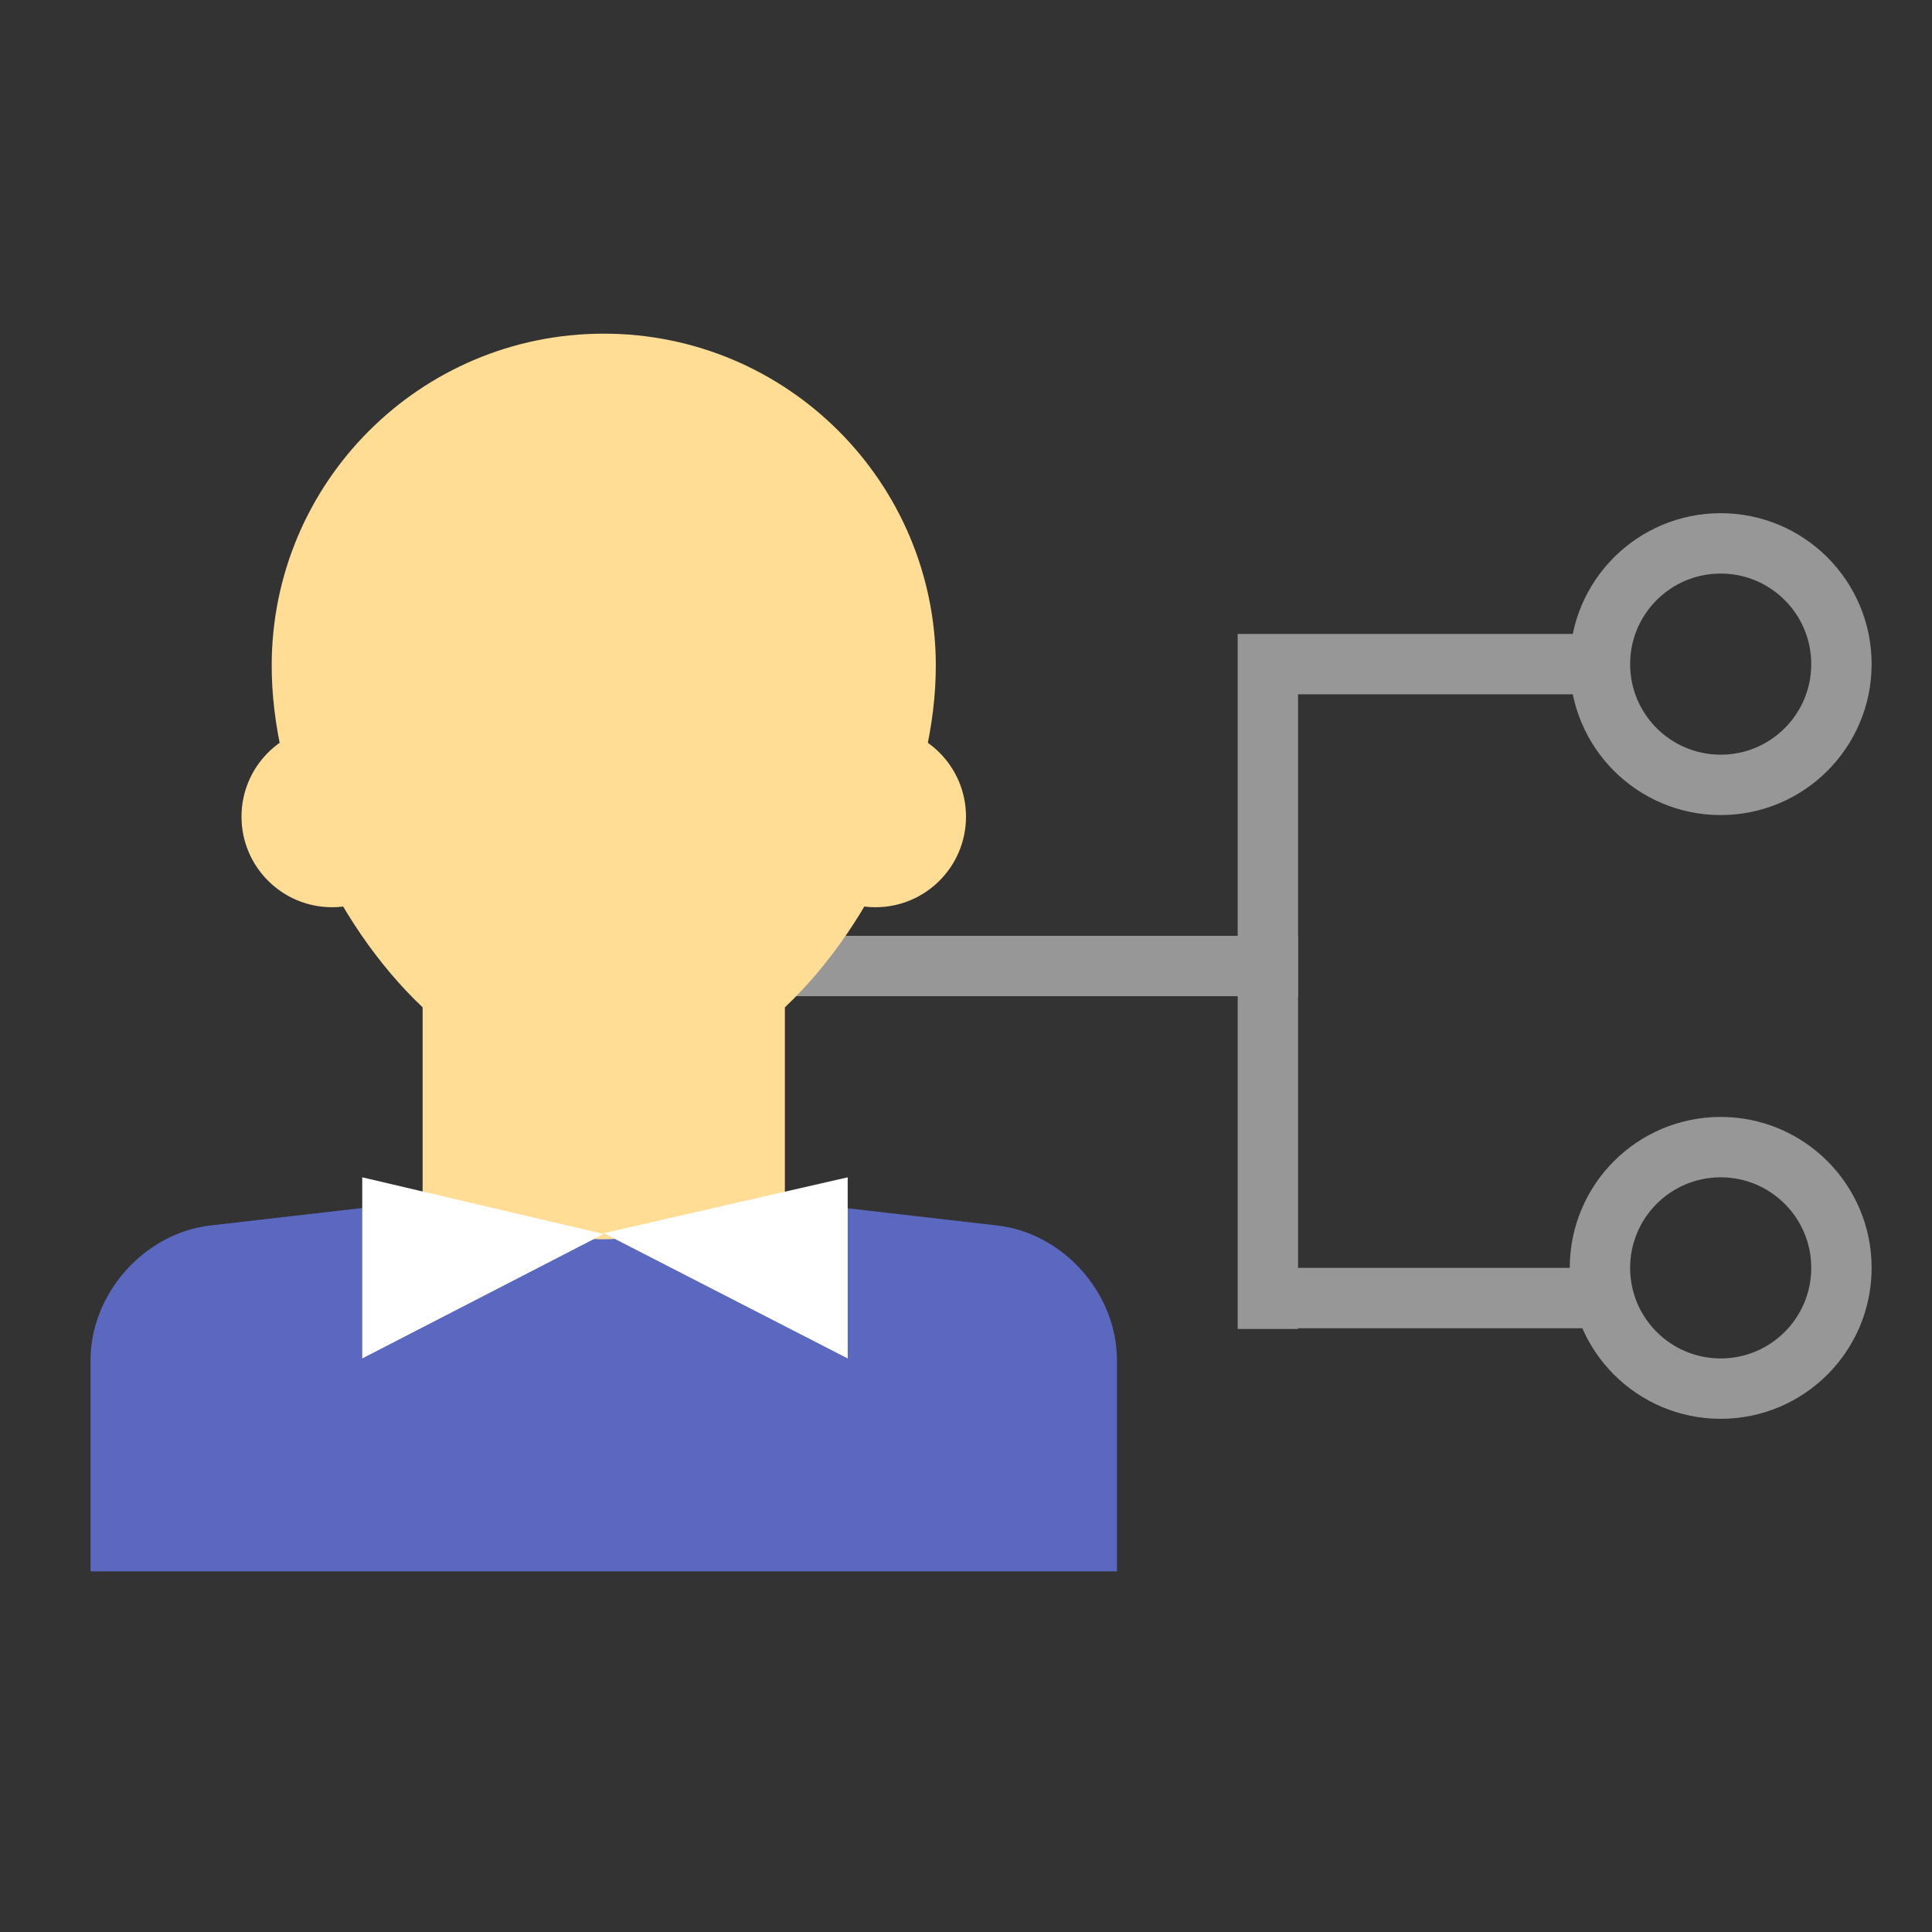 <?xml version="1.0" encoding="utf-8"?>
<svg width="800px" height="800px" viewBox="0 0 64 64" xmlns="http://www.w3.org/2000/svg">
  <rect x="0" y="0" width="64" height="64" fill="#333333" stroke="none"/>
  <g fill="none" fill-rule="evenodd">
    <path stroke="#979797" stroke-linecap="square" stroke-width="2" d="M26,32 L42,32"/>
    <path fill="#5B68C0" d="M3,45.055 C3,42.844 4.787,40.847 6.964,40.596 L20,39.095 L33.036,40.596 C35.225,40.848 37,42.844 37,45.055 L37,52.053 L3,52.053 L3,45.055 Z"/>
    <path fill="#FFDD95" d="M14,33.369 C10.99,30.523 9,25.914 9,22.053 C9,15.977 13.925,11.053 20,11.053 C26.075,11.053 31,15.977 31,22.053 C31,25.914 29.01,30.523 26,33.369 L26,39.826 C26,39.826 21.933,41.053 20,41.053 C18.067,41.053 14,39.826 14,39.826 L14,33.369 Z"/>
    <circle cx="11" cy="27.053" r="3" fill="#FFDD95"/>
    <circle cx="29" cy="27.053" r="3" fill="#FFDD95"/>
    <polygon fill="#FFF" points="12 39 19.998 40.878 12 45"/>
    <polyline fill="#FFF" points="28.081 39 20 40.851 28.081 45"/>
    <path stroke="#979797" stroke-linecap="square" stroke-width="2" d="M42 22L42 43.024M42 22L52 22M42 43L52 43"/>
    <circle cx="57" cy="22" r="4" stroke="#979797" stroke-linecap="round" stroke-width="2"/>
    <circle cx="57" cy="42" r="4" stroke="#979797" stroke-linecap="round" stroke-width="2"/>
  </g>
</svg>